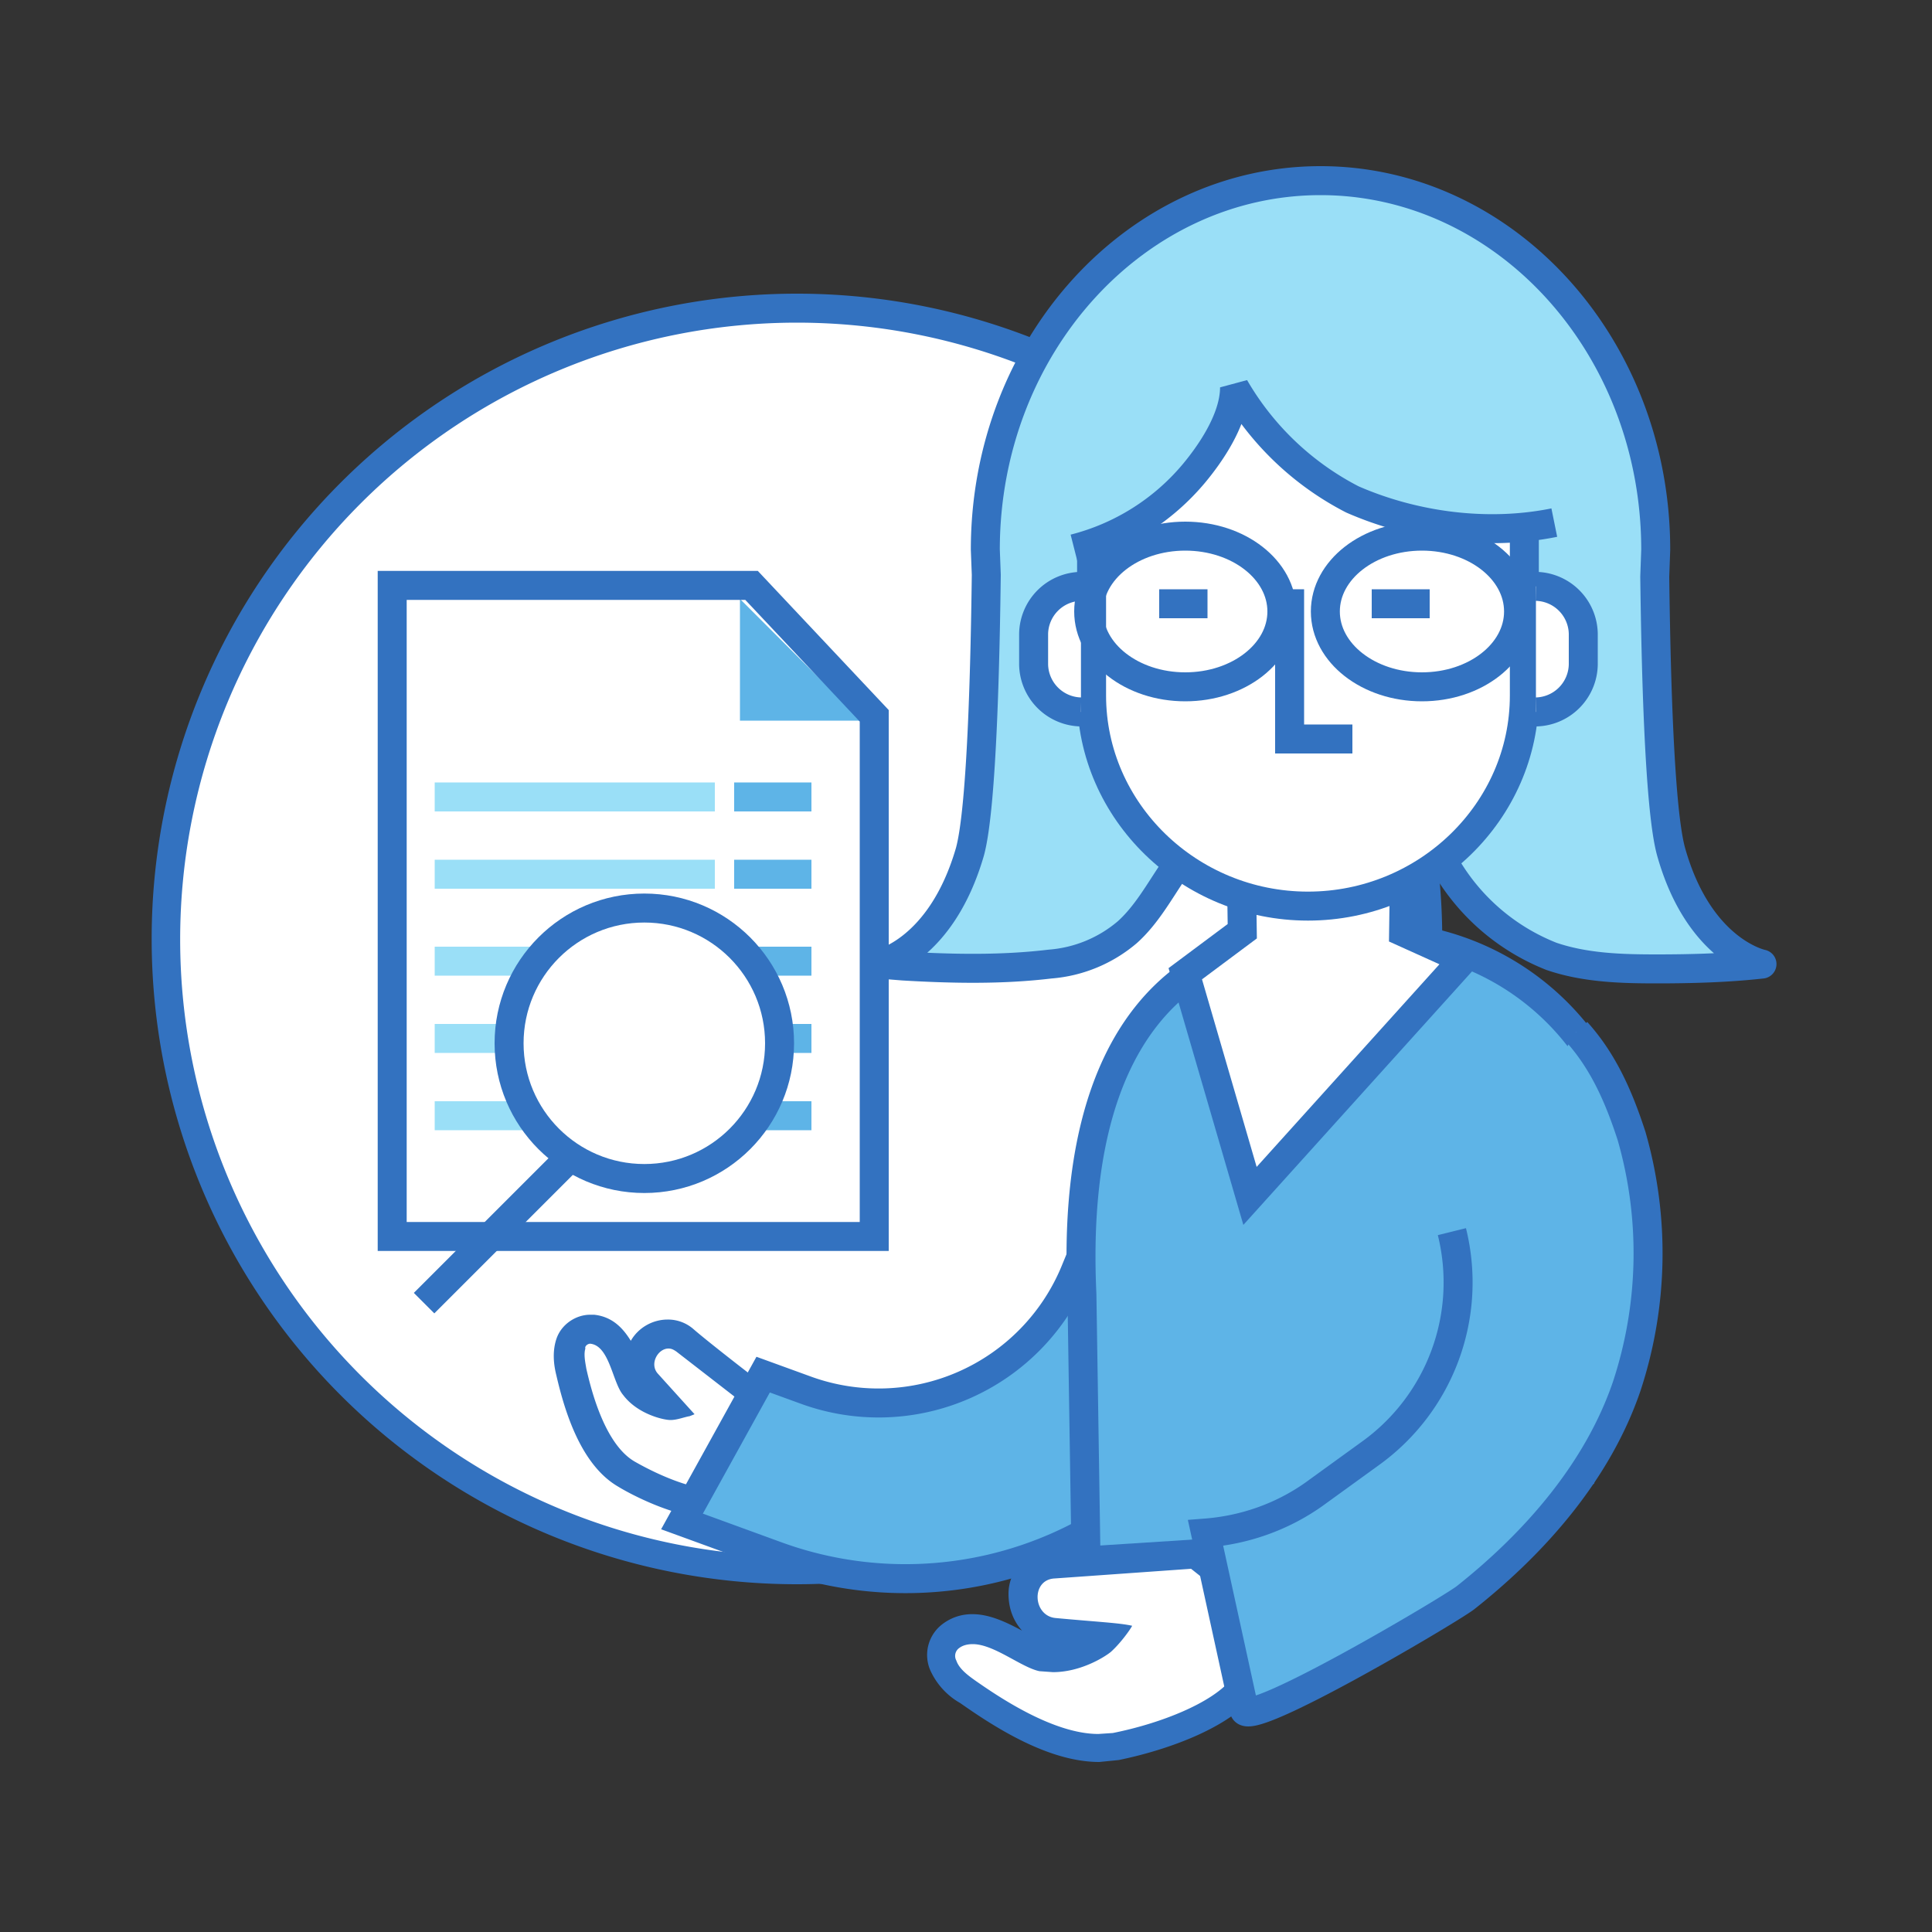 <svg id="Layer_1" xmlns="http://www.w3.org/2000/svg" viewBox="-205 297 200 200"><rect x="-205" y="297" width="200" height="200" fill="#333333" stroke="none"/><style>.st0{fill:#fff}.st1{fill:#3372c0}.st2{fill:#5eb4e7;stroke:#3372c0;stroke-width:3;stroke-miterlimit:10}.st3{fill:#fff}.st3,.st5,.st6,.st8,.st9{stroke:#3372c0;stroke-width:3;stroke-miterlimit:10}.st5{stroke-linejoin:bevel;fill:#fff}.st6,.st8,.st9{fill:none}.st8,.st9{stroke:#9adff7}.st9{stroke:#5eb4e7;stroke-dasharray:8,3}</style><g id="XMLID_324_"><g id="XMLID_2459_"><path class="st0" d="M-122.5 459.4a65.4 65.4 0 1 1 .2-130.8 65.4 65.4 0 0 1-.2 130.8z"/><path class="st1" d="M-122.5 330.4a63.8 63.8 0 1 1 0 127.7 63.8 63.8 0 0 1 0-127.7m0-3a66.8 66.8 0 1 0 0 133.6 66.8 66.8 0 0 0 0-133.6z"/></g><g id="XMLID_1253_"><g id="XMLID_2458_"><path class="st0" d="M-131.1 452.8c-2.8 0-6.6-1.6-9.1-3.1-3.4-2-4.9-7-5.7-10.6-.2-.7-.4-1.7-.1-2.7.3-.9 1.2-1.3 2.1-1.3h.1l.1-.2c2.2.2 3 2.4 3.7 4.1l.7 1.5a5.1 5.1 0 0 0 3.1 1.7l-.1-.2-1.7-1.9a3 3 0 0 1-.5-3.2c.5-1.1 1.5-1.9 2.7-1.9.6 0 1.2.2 1.8.7l8 6.2.5.4 1.4 8.2-.9.5c-.1.1-2.4 1.3-4.9 1.7l-1.2.1z"/><path class="st1" d="M-143.9 436.1c2 .2 2.3 4 3.4 5.3 1.5 2 4.2 2.6 4.9 2.6.7 0 1.4-.3 2-.4l.5-.2-3.8-4.2c-.9-1 0-2.6 1.1-2.6.3 0 .5.1.8.3l8 6.2 1.2 6.5s-2.2 1.2-4.4 1.5l-.7.1c-2.3 0-5.6-1.3-8.4-2.9-3.1-1.8-4.5-7.4-5-9.6-.1-.6-.3-1.5-.1-2.1-.1-.2.2-.5.5-.5m0-3c-1.5 0-3 1-3.5 2.5s-.2 3 0 3.8c.9 3.9 2.6 9.3 6.4 11.5 1.3.8 6 3.3 9.9 3.3l1.2-.1c2.7-.4 5.1-1.7 5.4-1.9l1.9-1-.4-2.1-1.2-6.5-.2-1.1-.9-.7c-.1 0-6.3-4.8-7.9-6.2a4 4 0 0 0-2.7-1c-1.5 0-3 .8-3.8 2.2-.8-1.3-1.9-2.5-3.8-2.7h-.4z"/></g><path id="XMLID_2457_" class="st2" d="M-126 439.3l4.4 1.6a22 22 0 0 0 27.9-12.3l18.8 6.9a39 39 0 0 1-49.9 22.5l-9.6-3.5 8.4-15.2z"/><path id="XMLID_2455_" class="st2" d="M-92.4 469.7l51.1-20.2 5.4-28.7a27 27 0 0 0-26.9-26.9H-68c-14 0-26.3 9.4-25 37.1l.6 38.7z"/><path id="XMLID_2454_" class="st3" d="M-53.5 396.3l-22.1 24.5-6.7-23 5.9-4.4-.1-6.9h16.9l-.1 7z"/><g id="XMLID_2398_"><path class="st0" d="M-91.2 477.9c-4.8 0-10-3.3-13.6-5.8a6.5 6.5 0 0 1-2.6-2.8c-.4-1.1-.1-2.4.8-3 .6-.5 1.4-.7 2.2-.7 1.6 0 3.3.9 4.8 1.7.9.5 1.8 1 2.4 1.1l1.1.1c2.5 0 4.7-1.5 5-1.7l.4-.4-1.8-.2-3.5-.3a3.6 3.6 0 0 1-3.2-3.8 3.3 3.3 0 0 1 3.2-3.3l14.1-.9h.6l8.6 6.8-.4 1c-.1.1-1.3 3.5-3.4 6.1-2.5 3-8.6 5.1-13 6l-1.7.1z"/><path class="st1" d="M-81.7 459.4l7.3 5.8s-1.2 3.3-3.2 5.7c-2 2.4-7.2 4.5-12.2 5.5l-1.5.1c-4.7 0-10.4-3.9-12.7-5.5-.7-.5-1.7-1.2-2-2.1a1 1 0 0 1 .3-1.3c.4-.3.9-.4 1.4-.4 2.2 0 5 2.4 6.9 2.8l1.4.1c2.9 0 5.4-1.6 6-2.1 1-.9 2-2.3 2.2-2.7-1.3-.3-3.6-.4-7.9-.8-2.4-.2-2.6-4-.1-4.1l14.1-1m1-3.1l-1.2.1-14.1.9a4.7 4.7 0 0 0-4.6 4.7c0 1.5.5 2.8 1.4 3.8-1.5-.8-3.3-1.7-5.1-1.7a5 5 0 0 0-3.1 1 4 4 0 0 0-1.3 4.8 7.4 7.4 0 0 0 3.1 3.4c3.7 2.6 9.2 6.1 14.4 6.1l2-.2c4.9-1 11.1-3.2 13.9-6.5 2.3-2.8 3.7-6.4 3.7-6.6l.7-2-1.7-1.3-7.3-5.8-.8-.7z"/></g><g id="XMLID_2396_"><path id="XMLID_2397_" class="st2" d="M-41.8 403.8c2.8 3.1 4.4 6.8 5.7 10.8a44 44 0 0 1-.5 25.9c-3 8.8-9.5 16.2-16.7 21.9-1.7 1.3-22.5 13.6-22.9 11.6l-4-18.3c3.9-.3 7.8-1.6 11.2-4l5.8-4.2a21.8 21.8 0 0 0 8.5-23"/></g><path id="XMLID_2410_" d="M-83.5 387.1c-1.5 2.2-2.8 4.6-4.8 6.4a14 14 0 0 1-8 3.3c-5 .6-10.1.5-15.2.2l-2.5-.2s6.4-1.3 9.4-11.6c1.3-4.7 1.6-20.9 1.7-28.7l-.1-2.6c0-21.1 15.6-38.2 34.7-38.2s34.7 17.1 34.7 38.2l-.1 2.8c.1 7.9.4 23.9 1.7 28.5 2.9 10.3 9.4 11.6 9.4 11.6-3.6.4-7.3.5-10.9.5-3.6 0-7.4-.1-10.9-1.3a22 22 0 0 1-10.7-9" fill="#9adff7" stroke="#3372c0" stroke-width="3" stroke-linejoin="round" stroke-miterlimit="10"/><path id="XMLID_2409_" class="st3" d="M-92 353v16c0 12 10.1 21.8 22.4 21.8 12.3 0 22.4-9.8 22.4-21.8v-18"/><path id="XMLID_2408_" class="st5" d="M-44.1 351.1c-6.9 1.4-14.5.4-20.9-2.4a29.9 29.9 0 0 1-12.2-11.6c0 3.4-2.7 7.1-4.2 8.9a23.8 23.8 0 0 1-12.4 7.8"/><path id="XMLID_2403_" class="st5" d="M-46 370.7a5 5 0 0 0 4.9-4.9v-3.2a5 5 0 0 0-4.9-4.9"/><path id="XMLID_2402_" class="st5" d="M-93.1 357.7a5 5 0 0 0-4.9 4.9v3.2a5 5 0 0 0 4.9 4.9"/><path id="XMLID_2401_" class="st5" d="M-57 359.5h-6"/><path id="XMLID_2400_" class="st5" d="M-80 359.5h-5"/><path id="XMLID_2399_" class="st6" d="M-71.5 358v15.5h6.5"/><g id="XMLID_2453_"><ellipse id="XMLID_2452_" class="st6" cx="-82.3" cy="360.3" rx="10" ry="7.8"/><ellipse id="XMLID_2456_" class="st6" cx="-57.8" cy="360.3" rx="10" ry="7.8"/></g></g><g id="XMLID_2153_"><path id="XMLID_1479_" fill="#5eb4e7" d="M-128.4 371.6h12.6l-12.6-12.6z"/><path id="XMLID_2154_" class="st6" d="M-114.5 425h-49.9v-67.4h37.2l12.7 13.5z"/><g id="XMLID_1255_"><path id="XMLID_1282_" class="st8" d="M-160 387.5h29"/><path id="XMLID_1281_" class="st9" d="M-129 387.5h9"/></g><g id="XMLID_1128_"><path id="XMLID_1161_" class="st8" d="M-160 396.5h29"/><path id="XMLID_1156_" class="st9" d="M-129 396.5h9"/></g><g id="XMLID_1167_"><path id="XMLID_1241_" class="st8" d="M-160 404.5h29"/><path id="XMLID_1215_" class="st9" d="M-129 404.5h9"/></g><g id="XMLID_1244_"><path id="XMLID_1251_" class="st8" d="M-160 412.5h29"/><path id="XMLID_1250_" class="st9" d="M-129 412.5h9"/></g><g id="XMLID_1252_"><path id="XMLID_1289_" class="st8" d="M-160 379.5h29"/><path id="XMLID_1264_" class="st9" d="M-129 379.5h9"/></g></g><circle id="XMLID_325_" class="st3" cx="-138.3" cy="405" r="14"/><path id="XMLID_329_" class="st6" d="M-145.5 416.3l-15.6 15.6"/></g></svg>
